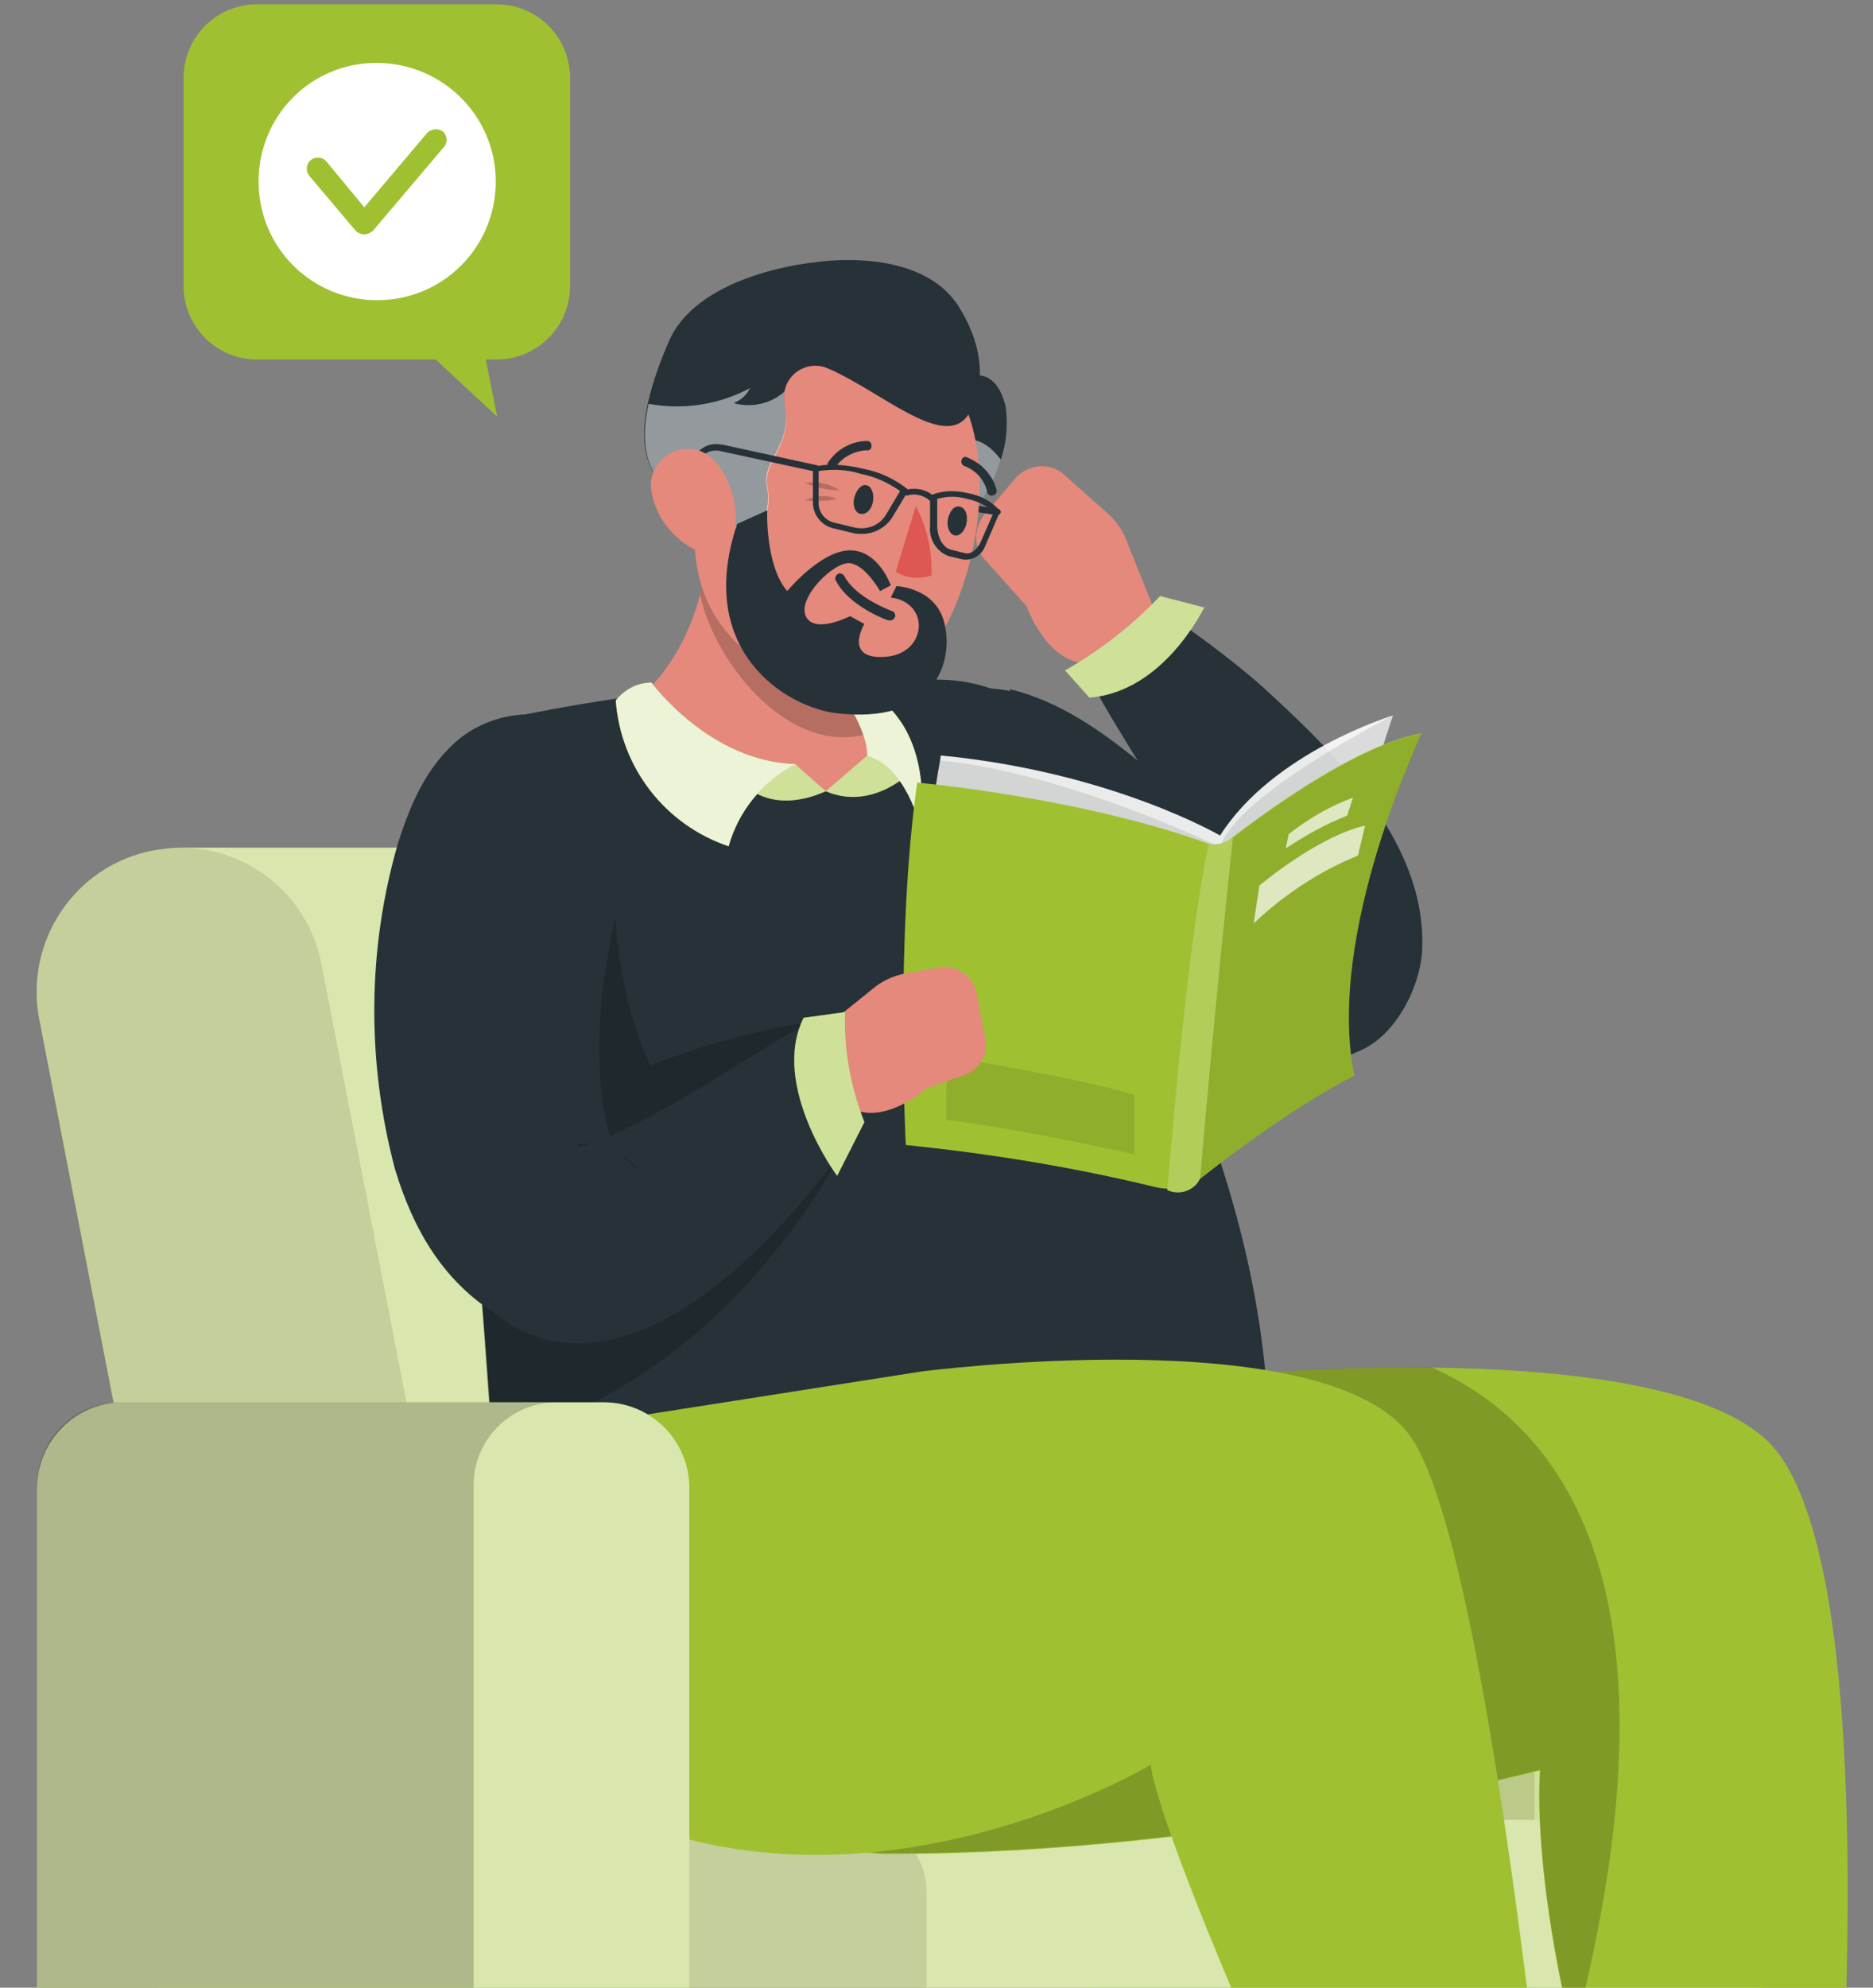 <?xml version="1.0" encoding="utf-8"?>
<!-- Generator: Adobe Illustrator 26.2.1, SVG Export Plug-In . SVG Version: 6.00 Build 0)  -->
<svg version="1.1" id="Calque_1" xmlns="http://www.w3.org/2000/svg" xmlns:xlink="http://www.w3.org/1999/xlink" x="0px" y="0px"
	 width="262.2px" height="278.1px" viewBox="0 0 262.2 278.1" style="enable-background:new 0 0 262.2 278.1;" xml:space="preserve"
	>
<rect x="0" y="0" width="262.2" height="278.1" fill="#808080" stroke="none"/>
<style type="text/css">
	.st0{clip-path:url(#SVGID_00000033354920252391582160000000863276875547062960_);}
	.st1{fill:#9FC131;}
	.st2{fill:#FFFFFF;}
	.st3{opacity:0.5;fill:#FFFFFF;enable-background:new    ;}
	.st4{opacity:0.1;enable-background:new    ;}
	.st5{opacity:0.6;fill:#FFFFFF;enable-background:new    ;}
	.st6{fill:#263238;}
	.st7{opacity:0.2;enable-background:new    ;}
	.st8{fill:#E4897B;}
	.st9{opacity:0.8;fill:#FFFFFF;enable-background:new    ;}
	.st10{opacity:0.9;fill:#FFFFFF;enable-background:new    ;}
	.st11{opacity:0.2;fill:#FFFFFF;enable-background:new    ;}
	.st12{opacity:0.7;fill:#FFFFFF;enable-background:new    ;}
	.st13{fill:#DE5753;}
</style>
<g>
	<defs>
		<rect id="SVGID_1_" width="262.2" height="278.1"/>
	</defs>
	<clipPath id="SVGID_00000118363997397663457640000003963361600355695245_">
		<use xlink:href="#SVGID_1_"  style="overflow:visible;"/>
	</clipPath>
	<g id="freepik--speech-bubble--inject-37" style="clip-path:url(#SVGID_00000118363997397663457640000003963361600355695245_);">
		<path class="st1" d="M36,0.6h33.5c5.7,0,10.3,4.6,10.3,10.3V40c0,5.7-4.6,10.3-10.3,10.3l0,0H68l1.6,8l-8.6-8H36
			c-5.7,0-10.3-4.6-10.3-10.3l0,0V10.9C25.7,5.2,30.3,0.6,36,0.6z"/>
		<path class="st2" d="M69.4,25.4c0,9.2-7.4,16.6-16.6,16.6s-16.6-7.4-16.6-16.6S43.5,8.8,52.7,8.8S69.4,16.2,69.4,25.4L69.4,25.4z"
			/>
		<path class="st1" d="M51,32.8c-0.4,0-0.9-0.2-1.2-0.5l-6.5-7.7c-0.5-0.6-0.5-1.6,0.2-2.2c0.6-0.5,1.6-0.5,2.2,0.2L51,29l8.8-10.4
			c0.6-0.6,1.5-0.7,2.2-0.2c0.6,0.5,0.7,1.5,0.2,2.1c0,0,0,0,0,0l-10,11.8C51.8,32.6,51.4,32.8,51,32.8z"/>
	</g>
	<g id="freepik--Character--inject-37" style="clip-path:url(#SVGID_00000118363997397663457640000003963361600355695245_);">
		<path class="st1" d="M165.8,196.2h67.3c6.7,0,12,5.4,12,12v112.3c0,6.7-5.4,12-12,12h-67.3c-6.7,0-12-5.4-12-12V208.2
			C153.7,201.6,159.1,196.2,165.8,196.2z"/>
		<path class="st3" d="M165.8,196.2h67.3c6.7,0,12,5.4,12,12v112.3c0,6.7-5.4,12-12,12h-67.3c-6.7,0-12-5.4-12-12V208.2
			C153.7,201.6,159.1,196.2,165.8,196.2z"/>
		<path class="st4" d="M226.4,332.6h-61.1c-6.4,0-11.6-5.2-11.6-11.6c0,0,0,0,0,0V207.8c0-6.4,5.2-11.6,11.6-11.6c0,0,0,0,0,0h61.1
			c-6.4,0-11.6,5.2-11.6,11.6V321C214.8,327.4,220,332.6,226.4,332.6z"/>
		<path class="st1" d="M171.7,256H27.5l-22-113.4c-2.1-10.9,5-21.5,15.9-23.6c1.3-0.2,2.6-0.4,3.9-0.4h103.2
			c9.6,0,17.9,6.8,19.7,16.3L171.7,256z"/>
		<path class="st5" d="M171.7,256H27.5l-22-113.4c-2.1-10.9,5-21.5,15.9-23.6c1.3-0.2,2.6-0.4,3.9-0.4h103.2
			c9.6,0,17.9,6.8,19.7,16.3L171.7,256z"/>
		<path class="st4" d="M68.5,256h-41l-22-113.4c-2.1-10.9,5-21.5,15.9-23.6c1.3-0.2,2.6-0.4,3.9-0.4l0,0c9.6,0,17.9,6.8,19.7,16.3
			L68.5,256z"/>
		<path class="st1" d="M32.2,254.6h204.2c5.6,0,10.1,4.5,10.1,10.1v57.7c0,5.6-4.5,10.1-10.1,10.1H32.2c-5.6,0-10.1-4.5-10.1-10.1
			v-57.7C22.1,259.2,26.6,254.6,32.2,254.6z"/>
		<path class="st5" d="M32.2,254.6h204.2c5.6,0,10.1,4.5,10.1,10.1v57.7c0,5.6-4.5,10.1-10.1,10.1H32.2c-5.6,0-10.1-4.5-10.1-10.1
			v-57.7C22.1,259.2,26.6,254.6,32.2,254.6z"/>
		<path class="st4" d="M32.2,254.6h87.4c5.6,0,10.1,4.5,10.1,10.1v57.7c0,5.6-4.5,10.1-10.1,10.1H32.2c-5.6,0-10.1-4.5-10.1-10.1
			v-57.7C22.1,259.2,26.6,254.6,32.2,254.6z"/>
		<path class="st6" d="M141.3,96.4c14.8,3.6,24.4,18,36.8,24c0.2,0.1-0.1,0.3,0,0.5l-5.7,4.7c-0.9,1.3-1.4,2.8-1.5,4.4
			c0,0.9,0.2,1.1,0.3,1c0-1-0.1-1.9-0.5-2.8c-2.2-6.3-6.4-13.3-10-19.4c-2.1-3.5-4.4-7.1-6.4-10.6c-2.2-3.8-0.9-8.7,2.9-11
			c2.7-1.5,6-1.4,8.5,0.3c3.6,2.5,7.1,5.2,10.5,8.1c10.1,9.2,23.3,21.7,22.9,36.8c0,5-3.5,12.7-9.2,14.8
			c-20.6,10-40.1-7.9-54.9-18.9c-0.6-0.4-1.1-0.7-1.3-0.8s-0.3-0.2,0.3,0c-20.3-5.8-13.2-35,7.5-30.8L141.3,96.4z"/>
		<path class="st7" d="M167.7,136.8c-1.9-0.2-3.7-0.4-5.5-0.7s-3.9-0.7-5.7-1.1s-3.7-0.9-5.5-1.4c-3.6-1-7.1-2.1-10.5-3.4l-0.3-0.1
			c1.8-3.5,4.6-6.5,8-8.4C148.2,121.6,158.7,125,167.7,136.8z"/>
		<polygon class="st7" points="233.7,308.2 254.7,309.7 254.3,323.6 235.3,322.2 		"/>
		<path class="st1" d="M119,201.2c0,0-31.1,58.2,5.8,58.2c46.5,0,90.8-11.7,90.8-11.7s-2.5,24.8,15.4,71.8l25.1-0.2
			c0,0,9.8-101.1-9-118c-15.1-13.7-68.7-9.3-68.7-9.3L119,201.2z"/>
		<path class="st7" d="M221.2,281.2c-0.3,1.2-0.6,2.4-1,3.6c-5.9-24.5-4.6-37.2-4.6-37.2s-44.3,11.7-90.8,11.7
			c-22.5,0-19.8-21.5-14.2-38.3c15.8-10.1,32.5-19.2,44.5-25.4l23.4-3.6c0,0,9.6-0.8,21.9-0.7C218.6,199.4,235.9,221.7,221.2,281.2z
			"/>
		<path class="st6" d="M177.2,192.7c-27,14.9-96,10.8-108.3,8.7c-1.5-20.4-3.4-52.9-9.8-77c-2.9-10.5,3.3-21.3,13.7-24.2
			c0.3-0.1,0.7-0.2,1-0.3c19.1-3.8,38.7-5.4,58.2-4.8c6.8,0.2,14.2,3.6,16.4,10C158.3,135.1,174.2,159.3,177.2,192.7z"/>
		<path class="st8" d="M114.9,110.8c-11.3,0.6-21.2-9.1-26.5-12.4c5.7-4,8.6-11.2,9.6-15.2c0.5-1.7,0.7-2.9,0.7-2.9l19.3,8.6
			c-1.1,2.4-1.3,5.2-0.6,7.7c2.4,1.1,4.3,3,5.3,5.5c0,0.1,0,0.1,0,0.2C124.2,106.1,126.1,110.2,114.9,110.8z"/>
		<path class="st7" d="M122.8,102.2c-11.5,4.7-22.7-9.1-24.8-19c0.5-1.7,0.7-2.9,0.7-2.9l19.3,8.6c-1.1,2.4-1.3,5.2-0.6,7.7
			c2.4,1.1,4.3,3,5.3,5.5C122.8,102,122.8,102.1,122.8,102.2z"/>
		<path class="st1" d="M115.6,110.7l-4.3-3.8l-6.6,3.3C104.7,110.2,108.4,113.9,115.6,110.7z"/>
		<path class="st3" d="M115.6,110.7l-4.3-3.8l-6.6,3.3C104.7,110.2,108.4,113.9,115.6,110.7z"/>
		<path class="st1" d="M91.2,95.5c0,0,8.1,11.1,20.2,11.4c-4.6,2.4-8,6.5-9.4,11.5c-8.9-3-15.1-11-15.8-20.4
			C87.4,96.5,89.2,95.5,91.2,95.5z"/>
		<path class="st1" d="M115.6,110.7l5.7-4.9l6.5,1.9C127.9,107.7,122.3,113.6,115.6,110.7z"/>
		<path class="st3" d="M115.6,110.7l5.7-4.9l6.5,1.9C127.9,107.7,122.3,113.6,115.6,110.7z"/>
		<path class="st1" d="M117.4,96.5c0,0,4.1,5.4,4,9.3c5.5,1.5,7.4,9.8,7.4,9.8s2.2-12-6-18.1C121.1,96.6,119.3,96.3,117.4,96.5z"/>
		<path class="st9" d="M91.2,95.5c0,0,8.1,11.1,20.2,11.4c-4.6,2.4-8,6.5-9.4,11.5c-8.9-3-15.1-11-15.8-20.4
			C87.4,96.5,89.2,95.5,91.2,95.5z"/>
		<path class="st9" d="M117.4,96.5c0,0,4.1,5.4,4,9.3c5.5,1.5,7.4,9.8,7.4,9.8s2.2-12-6-18.1C121.1,96.6,119.3,96.3,117.4,96.5z"/>
		<polygon class="st7" points="193.6,310.2 214.5,308 216.6,321.7 197.6,323.7 		"/>
		<path class="st1" d="M69.5,201.2c0,0-13,42.9,22,54.7c35,11.8,69.6-9,69.6-9s0,9,31.2,75.5l25.8-4.9c0,0-9.1-99.5-20.5-116.3
			c-11.4-16.8-68.7-9.3-68.7-9.3L69.5,201.2z"/>
		<path class="st8" d="M161.5,85.1l-5.7,6.7c-8.1,4.4-12.1-7-12.1-7l-6.1-6.8c-1.4-1.8-1.2-4.4,0.3-6.1l4-4.7
			c1.6-2.1,4.6-2.6,6.7-1.1l6.2,5.5c1.2,1,2.2,2.3,2.8,3.8L161.5,85.1z"/>
		<path class="st7" d="M117.7,161.3c0,0-15.8,32.3-48.9,40.2c-1.3-17.6-2.8-46-7.5-67.2c6.6-4,24.8-8.2,24.8-8.2
			c0.1,7.9,1.7,15.7,4.9,23c8.8-3.5,18.1-5.8,27.5-6.8C123.4,141.6,117.7,161.3,117.7,161.3z"/>
		<path class="st6" d="M84.4,127.9c0.9-0.7,1.8-1.6,2.4-2.6C87,125,87,125,87,125.2c0,0.1-0.3,1-0.5,1.7c-2.5,10.1-3.9,22.5-1,32.5
			c0.3,0.7,0.2,0.6-0.5,0.4l4.5,4.1c-0.7-1-1.6-1.8-2.6-2.4c-1.4-1.1-5.2-1.9-6.1-1.3c-0.4,0.3,0.7,0.2,1.9-0.2
			c9.5-3.5,19.3-10.5,28.3-15.7c3.9-2.2,8.8-0.8,11,3.1c1.5,2.6,1.4,5.7-0.2,8.2c-8.8,12.9-27.1,35.8-45.1,31.9
			c-4.2-1-7.9-3.5-10.5-7l4.5,4.1c-8.7-4.9-12.9-12.8-15.4-21c-4-15.1-3.9-31,0.5-45.9c1.7-5.2,3.9-10.6,8.7-14.5
			c7-5.3,16.9-4,22.3,2.9C91.8,112.8,90.8,122.3,84.4,127.9L84.4,127.9z"/>
		<path class="st1" d="M152.5,97.6l-3.4-3.8c4.9-2.8,9.4-6.3,13.3-10.4l6.2,1.6C168.5,85,163,96.8,152.5,97.6z"/>
		<path class="st3" d="M152.5,97.6l-3.4-3.8c4.9-2.8,9.4-6.3,13.3-10.4l6.2,1.6C168.5,85,163,96.8,152.5,97.6z"/>
		<path class="st10" d="M195,100.1l-5,15.2l-17.5,31c0,0-42.7,6-43.6-6.6c-0.9-11.3,2-29.6,2.7-33.3l0.1-0.7
			c23.9,2.3,39.1,11.2,39.1,11.2C178.2,105.2,195,100.1,195,100.1z"/>
		<path class="st4" d="M195,100.1l-5,15.2l-17.5,31c0,0-42.7,6-43.6-6.6c-0.9-11.3,2-29.6,2.7-33.3c17.4,1.6,39.2,12.1,39.2,12.1
			C173.2,111.1,195,100.1,195,100.1z"/>
		<path class="st1" d="M189.6,150.5c0,0-7.9,3.7-21.3,14.2c-0.8,0.6-1.7,1.1-2.6,1.3c-1.3,0.4-2.6,0.4-3.9,0.1
			c-11.5-2.8-23.2-4.7-35-5.9c0,0-1.5-29.1,1.6-50.7c0,0,23.9,2.1,42.3,9.1l0,0c0.5-0.4,17.5-14.2,28.3-16
			C199.1,102.6,185.5,130.6,189.6,150.5z"/>
		<path class="st4" d="M189.6,150.5c0,0-7.9,3.7-21.3,14.2c-0.8,0.6-1.7,1.1-2.6,1.3c0.8-11.8,3-42.4,5-47.3l0,0
			c0.5-0.4,17.5-14.2,28.3-16C199.1,102.6,185.5,130.6,189.6,150.5z"/>
		<path class="st1" d="M169.2,118.1c1.2,0.2,2.4-0.2,3.4-0.9c0,0-2.4,21.9-4.6,47.7c-0.8,1.7-2.9,2.4-4.6,1.6
			C163.5,166.5,165.9,133.6,169.2,118.1z"/>
		<path class="st11" d="M169.2,118.1c1.2,0.2,2.4-0.2,3.4-0.9c0,0-2.4,21.9-4.6,47.7c-0.8,1.7-2.9,2.4-4.6,1.6
			C163.5,166.5,165.9,133.6,169.2,118.1z"/>
		<path class="st12" d="M176.3,123.9c0,0,8-6.8,14.8-8.4l-1,4.2c-5.4,2.2-10.4,5.5-14.6,9.5L176.3,123.9z"/>
		<path class="st4" d="M132.6,147.8c0,0,20.5,3.4,26.2,5.4v8.3c0,0-17.1-3.8-26.4-4.8L132.6,147.8z"/>
		<path class="st12" d="M180.4,116.7l-0.4,2c2.7-1.8,5.6-3.4,8.6-4.6l0.8-2.5C186.1,112.8,183.1,114.6,180.4,116.7z"/>
		<path class="st8" d="M114.9,144.2l1.6,8.2c4.6,7.5,13.2-0.1,13.2-0.1l5.6-2c2-0.9,3.1-3,2.6-5.1l-1.1-5.8c-0.3-2.5-2.5-4.3-5-4.1
			l-5.1,0.9c-1.5,0.3-2.9,0.9-4.1,1.8L114.9,144.2z"/>
		<path class="st1" d="M112.5,142.4l5.8-0.8c-0.2,5.3,0.8,10.5,2.7,15.4l-3.8,7.5C117.2,164.6,107.8,151.8,112.5,142.4z"/>
		<path class="st3" d="M112.5,142.4l5.8-0.8c-0.2,5.3,0.8,10.5,2.7,15.4l-3.8,7.5C117.2,164.6,107.8,151.8,112.5,142.4z"/>
		<path class="st6" d="M139.6,72.1L139.6,72.1l-5.5-0.9c-0.2,0-0.4-0.2-0.4-0.5c0,0,0,0,0,0c0-0.2,0.3-0.4,0.5-0.4c0,0,0,0,0,0
			l5.5,0.9c0.2,0,0.4,0.2,0.4,0.5c0,0,0,0,0,0C140,71.9,139.8,72.1,139.6,72.1z"/>
		<path class="st6" d="M140.1,64.3c-1.7,5.7-5.8,11-9.8,7.6c-1.6-1.6-2.1-4-1.5-6.2c1.2-5.9,6.7-12.9,6.7-12.9s3.9-1.9,5.3,4.2
			C141.1,59.5,140.9,62,140.1,64.3z"/>
		<path class="st3" d="M140.1,64.3c-1.7,5.7-5.8,11-9.8,7.6c-1.6-1.6-2.1-4-1.5-6.2c1.9-1.5,4-2.9,6.1-4.1
			C135,61.6,137.4,60.7,140.1,64.3z"/>
		<path class="st8" d="M128.2,48.3c-12.2-7.9-27.7-1.2-29.6,11.8c-1.9,13-2.9,21.8,3.8,29.1c13.5,14.3,24.4,9.5,30.5-2.6
			C138.2,75.7,140.4,56.3,128.2,48.3z"/>
		<path class="st7" d="M117.5,68.6c-1.4-1-3.2-1.3-4.8-1C114.2,68.2,115.9,68.6,117.5,68.6z"/>
		<path class="st7" d="M117.2,69.8c-1.4-0.6-3.1-0.5-4.5,0.2C114.2,70.2,115.7,70.1,117.2,69.8z"/>
		<path class="st6" d="M135.5,58.1c-3.4,4.9-12.2-3.4-19.7-6.6c-2.2-0.9-4.7,0.1-5.7,2.3c-0.1,0.3-0.2,0.6-0.3,1l0,0
			c-0.1,0.6-0.1,1.1,0,1.7c1.3,5.4-3.1,8.1-2.5,11.2c1.4,7.2-4.3,7.5-11.1,3c-1-0.5-1.8-1.3-2.4-2.3c-3.5-2.2-4.3-6.6-3.1-12
			c0.7-3.1,1.8-6.1,3.1-9c4.4-9.3,20.3-10.7,20.3-10.7s15-2.5,20.3,6.5C139.9,52.3,135.5,58.1,135.5,58.1z"/>
		<path class="st6" d="M119.6,69.6c-0.3,1.1,0.1,2.2,0.9,2.3s1.5-0.6,1.7-1.7c0.2-1.1-0.2-2.2-0.9-2.3
			C120.6,67.7,119.9,68.5,119.6,69.6z"/>
		<path class="st6" d="M132.7,72.6c-0.2,1.1,0.2,2.1,0.9,2.3c0.7,0.2,1.5-0.6,1.7-1.7c0.2-1.1-0.1-2.1-0.9-2.3S133,71.4,132.7,72.6z
			"/>
		<path class="st6" d="M116.4,65.6c-0.1,0-0.2-0.1-0.3-0.1c-0.3-0.2-0.4-0.6-0.1-0.9c1.2-1.8,3.3-2.9,5.4-2.9c0.4,0,0.6,0.3,0.6,0.7
			c0,0,0,0,0,0c0,0.4-0.3,0.7-0.7,0.6c0,0,0,0,0,0l0,0c-1.7,0.1-3.3,0.9-4.3,2.3C116.9,65.5,116.7,65.6,116.4,65.6z"/>
		<path class="st6" d="M138.6,69.3c-0.2-0.1-0.4-0.2-0.4-0.5c-0.4-1.7-1.6-3-3.2-3.6c-0.3-0.1-0.5-0.5-0.4-0.8c0,0,0,0,0,0
			c0.1-0.4,0.5-0.6,0.8-0.4c0,0,0,0,0,0c2,0.8,3.5,2.4,4.1,4.5c0.1,0.4-0.1,0.7-0.5,0.8C138.8,69.4,138.7,69.4,138.6,69.3z"/>
		<path class="st3" d="M107.4,67.8c1.4,7.2-4.3,7.5-11.1,3c-1-0.5-1.8-1.3-2.4-2.3c-3.5-2.2-4.3-6.6-3.1-12
			c4.9,0.9,9.9,0.1,14.2-2.2c-0.5,1-1.3,1.7-2.3,2.1c2.5,0.7,5.2,0.1,7.1-1.6c-0.1,0.6-0.1,1.1,0,1.7
			C111.2,62,106.8,64.7,107.4,67.8z"/>
		<path class="st13" d="M128.2,70.8l-2.8,9.2c1.5,0.9,3.3,1.1,5,0.5C130.5,77.1,129.8,73.8,128.2,70.8z"/>
		<path class="st6" d="M124.6,86.8h-0.2c-0.2,0-5.6-2-7.4-5.6c-0.2-0.3,0-0.7,0.3-0.9s0.7,0,0.9,0.3c1.6,3.1,6.7,4.9,6.7,4.9
			c0.3,0.1,0.5,0.5,0.4,0.8c0,0,0,0,0,0C125.1,86.7,124.9,86.8,124.6,86.8z"/>
		<path class="st6" d="M107.4,71.4c0,0-0.3,7.7,2.8,11.3c0,0,4.7-5.7,8.8-5.7c4,0,5.7,4.9,5.7,4.9l-1.5,0.8c0,0-2-3.6-4.2-3.9
			s-7.4,4.8-6.2,7.4s6.2,0,6.2,0l2,1.1c0,0-3,5,2.9,4.6s6.4-7.6,0.8-8.3l0.8-1.6c0,0,5.8,0.2,6.8,5.6c1.1,5.4-1.7,13.7-15.1,12.2
			c-7.1-0.8-20-8.7-14-26.5L107.4,71.4z"/>
		<path class="st6" d="M130.4,70.1c-0.1,0-0.2,0-0.3-0.1c-0.8-0.7-2-1-3-0.7c-0.2,0.1-0.4,0-0.5-0.3c0,0,0,0,0,0
			c-0.1-0.2,0.1-0.5,0.3-0.5c1.4-0.3,2.8,0,3.8,0.9c0.2,0.2,0.2,0.4,0,0.6c0,0,0,0,0,0C130.6,70,130.5,70.1,130.4,70.1z"/>
		<path class="st6" d="M114.2,66L114.2,66l-13.4-2.9c-1.4-0.3-2.8,0.5-3.1,1.9c0,0,0,0,0,0v0.3c-0.1,0.2-0.3,0.4-0.5,0.3
			c-0.2-0.1-0.4-0.3-0.3-0.5v-0.3c0.4-1.8,2.2-3,4.1-2.6c0,0,0.1,0,0.1,0l13.3,2.9c0.2,0.1,0.4,0.3,0.3,0.5c0,0,0,0,0,0
			C114.6,65.9,114.4,66,114.2,66z"/>
		<path class="st6" d="M135.4,78.3c-0.2,0-0.3,0-0.5,0l-2.1-0.5c-1.7-0.6-2.8-2.4-2.6-4.2v-4c0-0.2,0.1-0.3,0.3-0.4
			c1.6-0.6,3.3-0.6,5-0.2c1.7,0.3,3.3,1.1,4.4,2.4c0.1,0.1,0.1,0.3,0,0.4l-1.9,4.4C137.6,77.4,136.6,78.2,135.4,78.3z M131.2,69.8
			v3.7c0,1.7,0.8,3.1,1.9,3.4l2,0.5c0.8,0.2,1.7-0.5,2.2-1.6l1.8-4.1c-1-1-2.3-1.6-3.7-1.9C134,69.4,132.6,69.4,131.2,69.8
			L131.2,69.8z"/>
		<path class="st6" d="M120.7,74.7c-0.4,0-0.8,0-1.2-0.1l-2.9-0.7c-1.6-0.4-2.7-1.8-2.8-3.4v-4.8c0-0.2,0.1-0.3,0.3-0.4
			c0,0,2.2-0.8,6.8,0.3c2.2,0.4,4.3,1.4,6.1,2.8c0.1,0.2,0.1,0.4,0,0.5l-2.1,3.5C124,73.8,122.4,74.7,120.7,74.7z M114.6,65.9v4.5
			c0,1.3,0.9,2.4,2.1,2.7l2.9,0.7c1.8,0.4,3.6-0.3,4.5-1.9l1.9-3.2c-1.7-1.2-3.5-2-5.5-2.4C118.7,65.7,116.6,65.6,114.6,65.9z"/>
		<path class="st8" d="M91.4,69.7c0.8,3,2.8,5.5,5.5,7c3.6,2,6.3-1,6.1-4.9c-0.2-3.4-2.3-8.7-6.3-9c-2.9-0.2-5.4,2-5.6,4.9
			C91.1,68.3,91.2,69,91.4,69.7z"/>
		<path class="st1" d="M17.2,196.2h67.3c6.7,0,12,5.4,12,12v112.3c0,6.7-5.4,12-12,12H17.2c-6.7,0-12-5.4-12-12V208.2
			C5.2,201.6,10.6,196.2,17.2,196.2z"/>
		<path class="st5" d="M17.2,196.2h67.3c6.7,0,12,5.4,12,12v112.3c0,6.7-5.4,12-12,12H17.2c-6.7,0-12-5.4-12-12V208.2
			C5.2,201.6,10.6,196.2,17.2,196.2z"/>
		<path class="st7" d="M77.9,332.6H16.8c-6.4,0-11.6-5.2-11.6-11.6l0,0V207.8c0-6.4,5.2-11.6,11.6-11.6c0,0,0,0,0,0h61.1
			c-6.4,0-11.6,5.2-11.6,11.6V321C66.3,327.4,71.4,332.6,77.9,332.6z"/>
	</g>
</g>
</svg>
